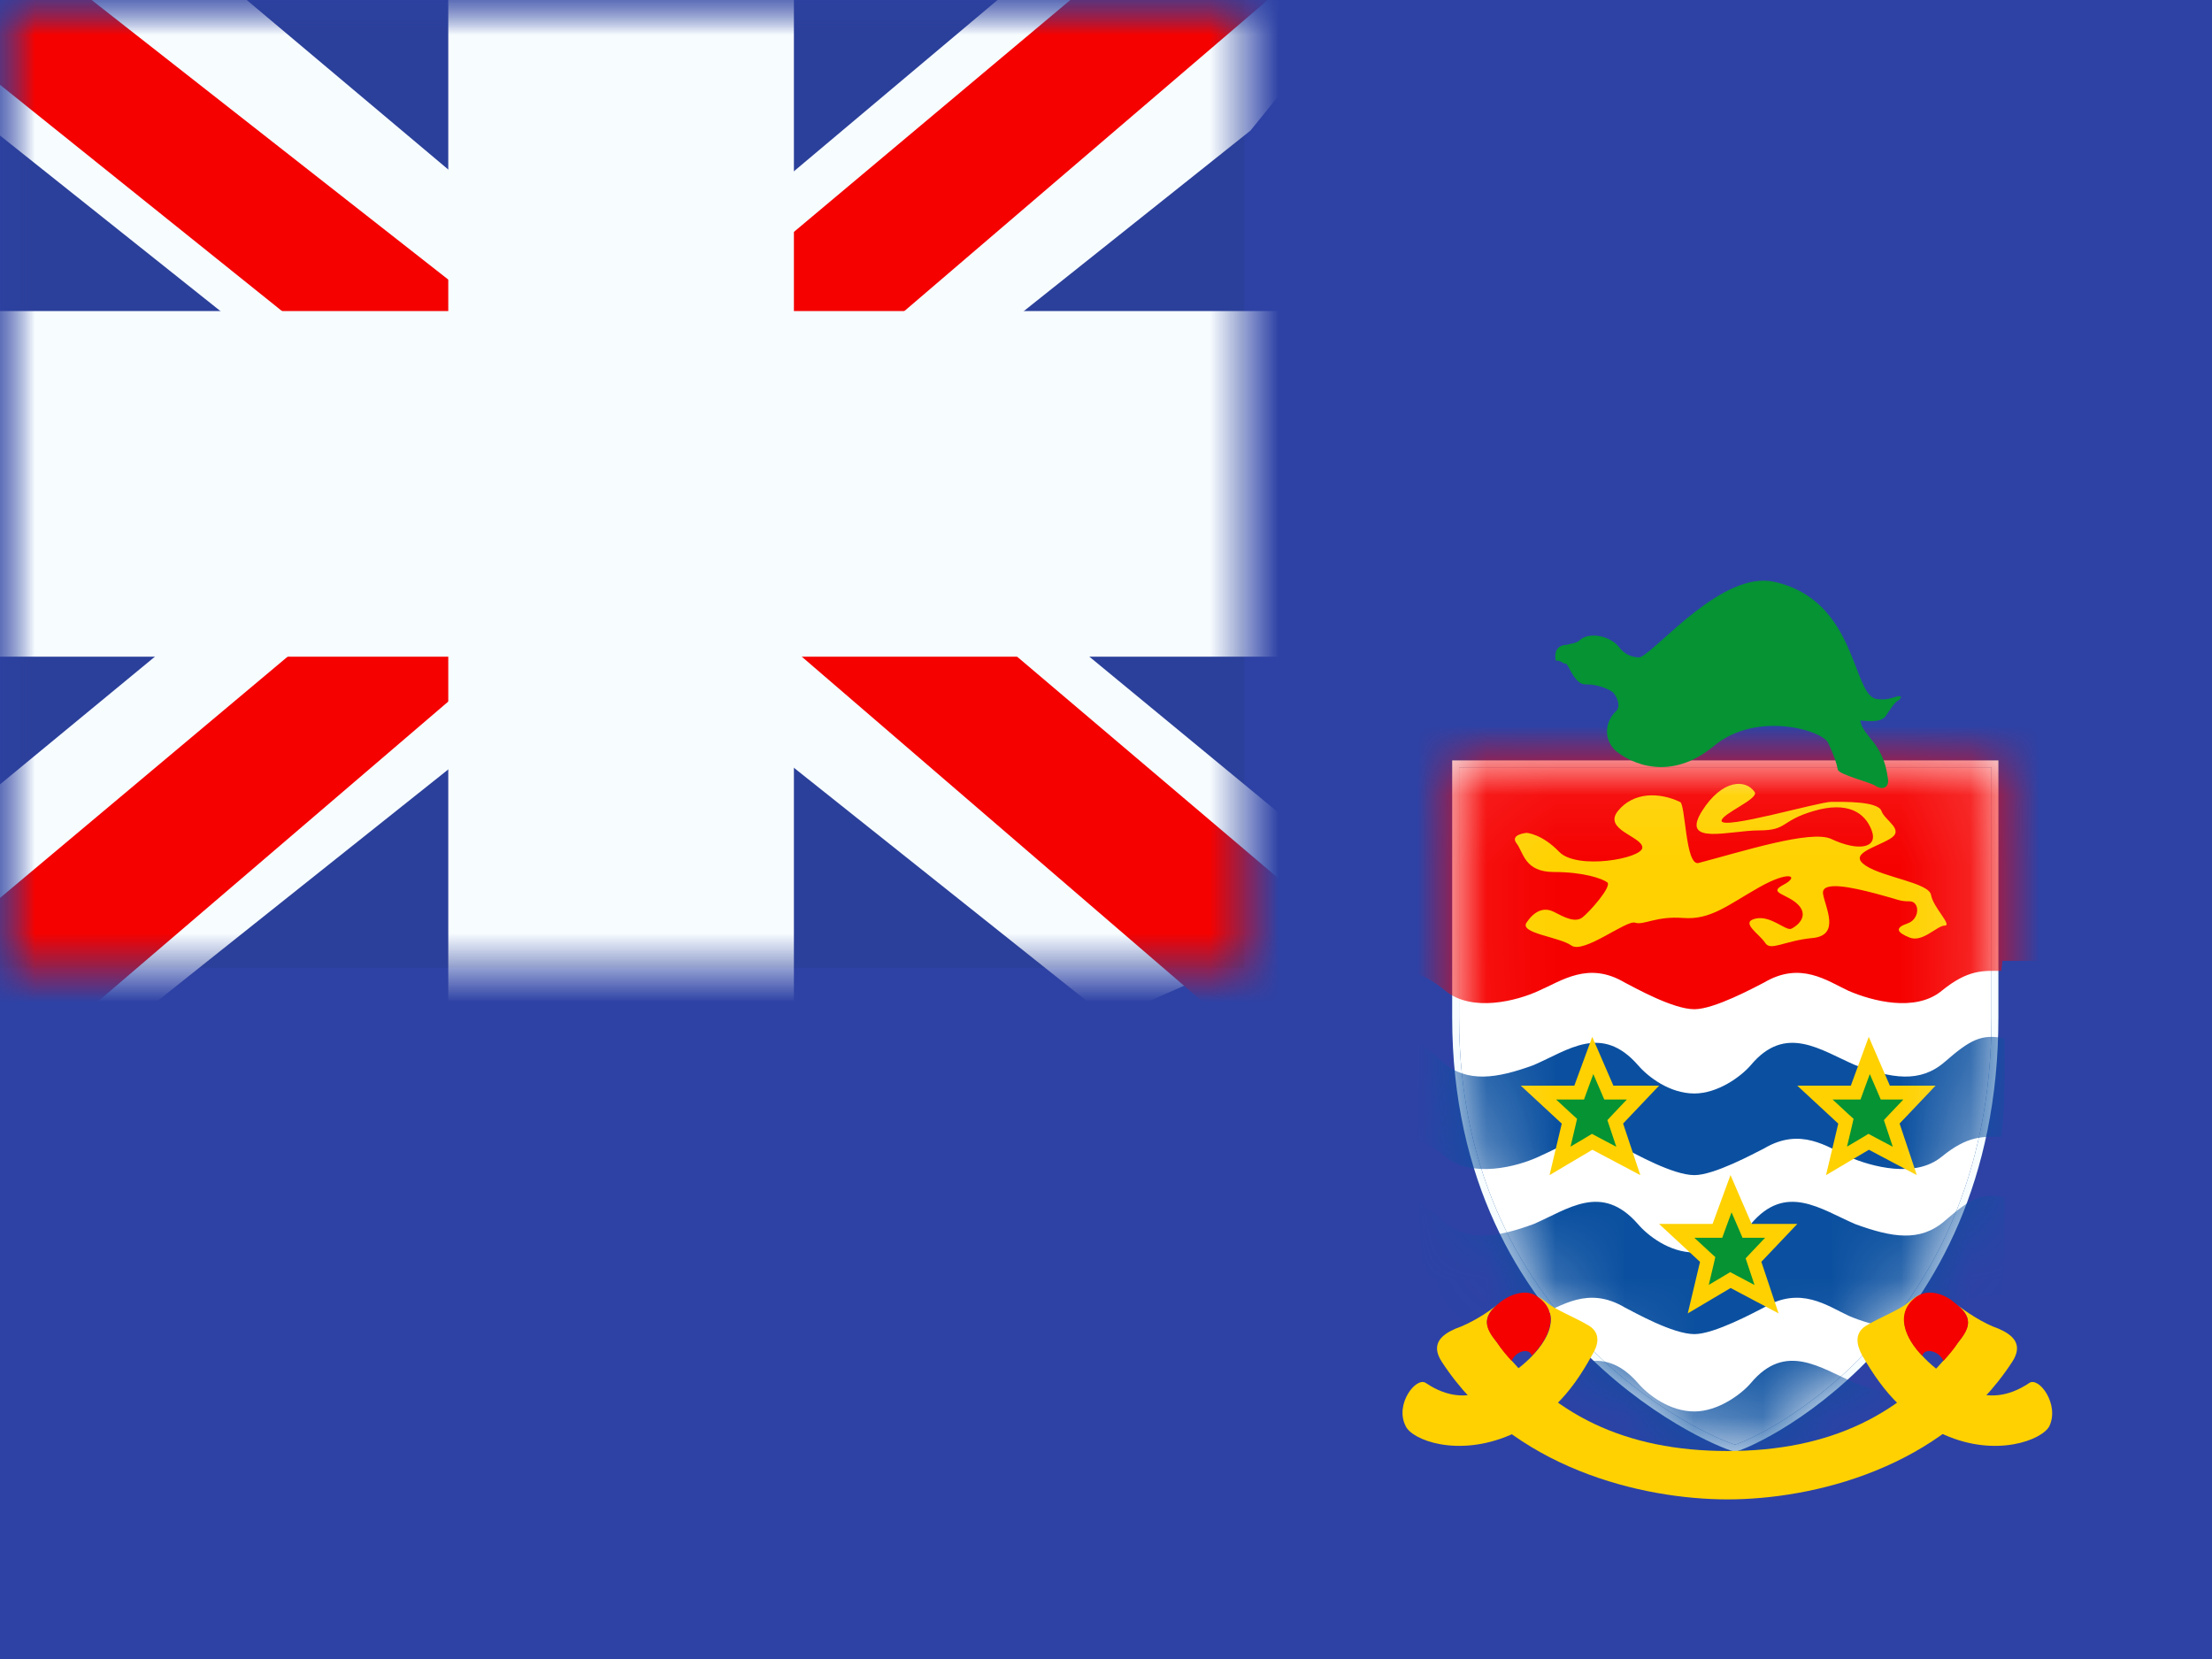<svg width="32" height="24" viewBox="0 0 32 24" fill="none" xmlns="http://www.w3.org/2000/svg">
<mask id="mask0" mask-type="alpha" maskUnits="userSpaceOnUse" x="0" y="0" width="32" height="24">
<rect width="32" height="24" fill="white"/>
</mask>
<g mask="url(#mask0)">
</g>
<path fill-rule="evenodd" clip-rule="evenodd" d="M0 0V24H32V0H0Z" fill="#2E42A5"/>
<mask id="mask1" mask-type="alpha" maskUnits="userSpaceOnUse" x="0" y="0" width="32" height="24">
<path fill-rule="evenodd" clip-rule="evenodd" d="M0 0V24H32V0H0Z" fill="white"/>
</mask>
<g mask="url(#mask1)">
<rect width="18" height="14" fill="#2B409A"/>
<mask id="mask2" mask-type="alpha" maskUnits="userSpaceOnUse" x="0" y="0" width="18" height="14">
<rect width="18" height="14" fill="white"/>
</mask>
<g mask="url(#mask2)">
<path d="M-2.004 13L1.957 14.737L18.09 1.889L20.179 -0.693L15.944 -1.273L9.363 4.263L4.067 7.994L-2.004 13Z" fill="#F7FCFF"/>
<path d="M-1.462 14.217L0.556 15.225L19.429 -0.933H16.596L-1.462 14.217Z" fill="#F50100"/>
<path d="M20.004 13L16.043 14.737L-0.09 1.889L-2.179 -0.693L2.056 -1.273L8.637 4.263L13.933 7.994L20.004 13Z" fill="#F7FCFF"/>
<path d="M19.869 13.873L17.851 14.882L9.815 7.964L7.432 7.191L-2.38 -0.684H0.453L10.26 7.004L12.865 7.931L19.869 13.873Z" fill="#F50100"/>
<mask id="path-12-outside-1" maskUnits="userSpaceOnUse" x="-2" y="-2" width="22" height="18" fill="black">
<rect fill="white" x="-2" y="-2" width="22" height="18"/>
<path fill-rule="evenodd" clip-rule="evenodd" d="M9.985 0H7.985V6H0V8H7.985V14H9.985V8H18V6H9.985V0Z"/>
</mask>
<path fill-rule="evenodd" clip-rule="evenodd" d="M9.985 0H7.985V6H0V8H7.985V14H9.985V8H18V6H9.985V0Z" fill="#F50100"/>
<path d="M7.985 0V-1.5H6.485V0H7.985ZM9.985 0H11.485V-1.5H9.985V0ZM7.985 6V7.5H9.485V6H7.985ZM0 6V4.5H-1.5V6H0ZM0 8H-1.5V9.5H0V8ZM7.985 8H9.485V6.5H7.985V8ZM7.985 14H6.485V15.5H7.985V14ZM9.985 14V15.5H11.485V14H9.985ZM9.985 8V6.5H8.485V8H9.985ZM18 8V9.5H19.5V8H18ZM18 6H19.5V4.5H18V6ZM9.985 6H8.485V7.5H9.985V6ZM7.985 1.5H9.985V-1.5H7.985V1.5ZM9.485 6V0H6.485V6H9.485ZM0 7.5H7.985V4.5H0V7.5ZM1.5 8V6H-1.5V8H1.5ZM7.985 6.5H0V9.5H7.985V6.5ZM9.485 14V8H6.485V14H9.485ZM9.985 12.5H7.985V15.5H9.985V12.5ZM8.485 8V14H11.485V8H8.485ZM18 6.5H9.985V9.5H18V6.5ZM16.5 6V8H19.5V6H16.5ZM9.985 7.5H18V4.5H9.985V7.5ZM8.485 0V6H11.485V0H8.485Z" fill="#F7FCFF" mask="url(#path-12-outside-1)"/>
</g>
<path d="M21.058 14.722V11.05H28.86V11.05V11.057V11.063V11.069V11.076V11.082V11.089V11.095V11.102V11.108V11.115V11.121V11.128V11.134V11.141V11.148V11.154V11.161V11.167V11.174V11.181V11.187V11.194V11.201V11.207V11.214V11.221V11.228V11.234V11.241V11.248V11.255V11.262V11.268V11.275V11.282V11.289V11.296V11.303V11.31V11.317V11.324V11.331V11.338V11.345V11.351V11.359V11.366V11.373V11.38V11.387V11.394V11.401V11.408V11.415V11.422V11.429V11.436V11.444V11.451V11.458V11.465V11.472V11.479V11.487V11.494V11.501V11.508V11.516V11.523V11.53V11.538V11.545V11.552V11.559V11.567V11.574V11.582V11.589V11.596V11.604V11.611V11.618V11.626V11.633V11.641V11.648V11.656V11.663V11.671V11.678V11.686V11.693V11.701V11.708V11.716V11.723V11.731V11.738V11.746V11.754V11.761V11.769V11.776V11.784V11.791V11.799V11.807V11.814V11.822V11.83V11.837V11.845V11.853V11.861V11.868V11.876V11.884V11.891V11.899V11.907V11.915V11.922V11.93V11.938V11.945V11.953V11.961V11.969V11.977V11.985V11.992V12V12.008V12.016V12.024V12.031V12.039V12.047V12.055V12.063V12.071V12.079V12.086V12.094V12.102V12.11V12.118V12.126V12.134V12.142V12.15V12.158V12.166V12.174V12.181V12.189V12.197V12.205V12.213V12.221V12.229V12.237V12.245V12.253V12.261V12.269V12.277V12.285V12.293V12.301V12.309V12.317V12.325V12.333V12.341V12.349V12.357V12.365V12.373V12.381V12.389V12.397V12.405V12.414V12.421V12.43V12.438V12.446V12.454V12.462V12.47V12.478V12.486V12.494V12.502V12.51V12.518V12.526V12.534V12.543V12.551V12.559V12.567V12.575V12.583V12.591V12.599V12.607V12.615V12.623V12.631V12.639V12.648V12.656V12.664V12.672V12.68V12.688V12.696V12.704V12.712V12.72V12.729V12.737V12.745V12.753V12.761V12.769V12.777V12.785V12.793V12.801V12.809V12.817V12.825V12.834V12.842V12.85V12.858V12.866V12.874V12.882V12.89V12.898V12.906V12.914V12.922V12.93V12.938V12.947V12.955V12.963V12.971V12.979V12.987V12.995V13.003V13.011V13.019V13.027V13.035V13.043V13.051V13.059V13.067V13.075V13.083V13.091V13.099V13.107V13.115V13.123V13.131V13.139V13.147V13.155V13.163V13.171V13.179V13.187V13.195V13.203V13.211V13.219V13.227V13.235V13.242V13.25V13.258V13.266V13.274V13.282V13.29V13.298V13.306V13.313V13.321V13.329V13.337V13.345V13.353V13.361V13.368V13.376V13.384V13.392V13.4V13.408V13.415V13.423V13.431V13.439V13.447V13.454V13.462V13.47V13.477V13.485V13.493V13.501V13.508V13.516V13.524V13.531V13.539V13.547V13.555V13.562V13.57V13.578V13.585V13.593V13.6V13.608V13.616V13.623V13.631V13.638V13.646V13.653V13.661V13.669V13.676V13.684V13.691V13.699V13.706V13.714V13.721V13.729V13.736V13.744V13.751V13.758V13.766V13.773V13.781V13.788V13.796V13.803V13.81V13.818V13.825V13.832V13.84V13.847V13.854V13.861V13.869V13.876V13.883V13.89V13.898V13.905V13.912V13.919V13.927V13.934V13.941V13.948V13.955V13.962V13.97V13.977V13.984V13.991V13.998V14.005V14.012V14.019V14.026V14.033V14.04V14.047V14.054V14.061V14.068V14.075V14.082V14.089V14.095V14.102V14.109V14.116V14.123V14.13V14.137V14.143V14.15V14.157V14.164V14.171V14.177V14.184V14.191V14.197V14.204V14.211V14.217V14.224V14.231V14.237V14.244V14.25V14.257V14.263V14.27V14.277V14.283V14.29V14.296V14.302V14.309V14.315V14.322V14.328V14.334V14.341V14.347V14.353V14.36V14.366V14.372V14.379V14.385V14.391V14.397V14.403V14.41V14.416V14.422V14.428V14.434V14.44V14.446V14.453V14.459V14.464V14.47V14.476V14.482V14.489V14.494V14.5V14.506V14.512V14.518V14.524V14.53V14.536V14.541V14.547V14.553V14.559V14.564V14.57V14.576V14.581V14.587V14.593V14.598V14.604V14.609V14.615V14.62V14.626V14.632V14.637V14.643V14.648V14.653V14.659V14.664V14.669V14.675V14.68V14.685V14.691V14.696V14.701V14.706V14.712V14.717V14.722C28.86 17.074 27.951 18.631 27.025 19.601C26.561 20.086 26.094 20.425 25.733 20.642C25.552 20.75 25.399 20.828 25.286 20.879C25.23 20.904 25.184 20.922 25.151 20.934C25.134 20.94 25.121 20.945 25.111 20.947C25.105 20.949 25.102 20.95 25.1 20.95C25.099 20.95 25.095 20.949 25.089 20.947C25.078 20.944 25.064 20.94 25.047 20.934C25.012 20.922 24.963 20.904 24.903 20.878C24.783 20.828 24.619 20.75 24.425 20.641C24.038 20.424 23.535 20.085 23.036 19.6C22.038 18.63 21.058 17.073 21.058 14.722Z" fill="white"/>
<path d="M21.058 14.722V11.05H28.86V11.05V11.057V11.063V11.069V11.076V11.082V11.089V11.095V11.102V11.108V11.115V11.121V11.128V11.134V11.141V11.148V11.154V11.161V11.167V11.174V11.181V11.187V11.194V11.201V11.207V11.214V11.221V11.228V11.234V11.241V11.248V11.255V11.262V11.268V11.275V11.282V11.289V11.296V11.303V11.31V11.317V11.324V11.331V11.338V11.345V11.351V11.359V11.366V11.373V11.38V11.387V11.394V11.401V11.408V11.415V11.422V11.429V11.436V11.444V11.451V11.458V11.465V11.472V11.479V11.487V11.494V11.501V11.508V11.516V11.523V11.53V11.538V11.545V11.552V11.559V11.567V11.574V11.582V11.589V11.596V11.604V11.611V11.618V11.626V11.633V11.641V11.648V11.656V11.663V11.671V11.678V11.686V11.693V11.701V11.708V11.716V11.723V11.731V11.738V11.746V11.754V11.761V11.769V11.776V11.784V11.791V11.799V11.807V11.814V11.822V11.83V11.837V11.845V11.853V11.861V11.868V11.876V11.884V11.891V11.899V11.907V11.915V11.922V11.93V11.938V11.945V11.953V11.961V11.969V11.977V11.985V11.992V12V12.008V12.016V12.024V12.031V12.039V12.047V12.055V12.063V12.071V12.079V12.086V12.094V12.102V12.11V12.118V12.126V12.134V12.142V12.15V12.158V12.166V12.174V12.181V12.189V12.197V12.205V12.213V12.221V12.229V12.237V12.245V12.253V12.261V12.269V12.277V12.285V12.293V12.301V12.309V12.317V12.325V12.333V12.341V12.349V12.357V12.365V12.373V12.381V12.389V12.397V12.405V12.414V12.421V12.43V12.438V12.446V12.454V12.462V12.47V12.478V12.486V12.494V12.502V12.51V12.518V12.526V12.534V12.543V12.551V12.559V12.567V12.575V12.583V12.591V12.599V12.607V12.615V12.623V12.631V12.639V12.648V12.656V12.664V12.672V12.68V12.688V12.696V12.704V12.712V12.72V12.729V12.737V12.745V12.753V12.761V12.769V12.777V12.785V12.793V12.801V12.809V12.817V12.825V12.834V12.842V12.85V12.858V12.866V12.874V12.882V12.89V12.898V12.906V12.914V12.922V12.93V12.938V12.947V12.955V12.963V12.971V12.979V12.987V12.995V13.003V13.011V13.019V13.027V13.035V13.043V13.051V13.059V13.067V13.075V13.083V13.091V13.099V13.107V13.115V13.123V13.131V13.139V13.147V13.155V13.163V13.171V13.179V13.187V13.195V13.203V13.211V13.219V13.227V13.235V13.242V13.25V13.258V13.266V13.274V13.282V13.29V13.298V13.306V13.313V13.321V13.329V13.337V13.345V13.353V13.361V13.368V13.376V13.384V13.392V13.4V13.408V13.415V13.423V13.431V13.439V13.447V13.454V13.462V13.47V13.477V13.485V13.493V13.501V13.508V13.516V13.524V13.531V13.539V13.547V13.555V13.562V13.57V13.578V13.585V13.593V13.6V13.608V13.616V13.623V13.631V13.638V13.646V13.653V13.661V13.669V13.676V13.684V13.691V13.699V13.706V13.714V13.721V13.729V13.736V13.744V13.751V13.758V13.766V13.773V13.781V13.788V13.796V13.803V13.81V13.818V13.825V13.832V13.84V13.847V13.854V13.861V13.869V13.876V13.883V13.89V13.898V13.905V13.912V13.919V13.927V13.934V13.941V13.948V13.955V13.962V13.97V13.977V13.984V13.991V13.998V14.005V14.012V14.019V14.026V14.033V14.04V14.047V14.054V14.061V14.068V14.075V14.082V14.089V14.095V14.102V14.109V14.116V14.123V14.13V14.137V14.143V14.15V14.157V14.164V14.171V14.177V14.184V14.191V14.197V14.204V14.211V14.217V14.224V14.231V14.237V14.244V14.25V14.257V14.263V14.27V14.277V14.283V14.29V14.296V14.302V14.309V14.315V14.322V14.328V14.334V14.341V14.347V14.353V14.36V14.366V14.372V14.379V14.385V14.391V14.397V14.403V14.41V14.416V14.422V14.428V14.434V14.44V14.446V14.453V14.459V14.464V14.47V14.476V14.482V14.489V14.494V14.5V14.506V14.512V14.518V14.524V14.53V14.536V14.541V14.547V14.553V14.559V14.564V14.57V14.576V14.581V14.587V14.593V14.598V14.604V14.609V14.615V14.62V14.626V14.632V14.637V14.643V14.648V14.653V14.659V14.664V14.669V14.675V14.68V14.685V14.691V14.696V14.701V14.706V14.712V14.717V14.722C28.86 17.074 27.951 18.631 27.025 19.601C26.561 20.086 26.094 20.425 25.733 20.642C25.552 20.75 25.399 20.828 25.286 20.879C25.23 20.904 25.184 20.922 25.151 20.934C25.134 20.94 25.121 20.945 25.111 20.947C25.105 20.949 25.102 20.95 25.1 20.95C25.099 20.95 25.095 20.949 25.089 20.947C25.078 20.944 25.064 20.94 25.047 20.934C25.012 20.922 24.963 20.904 24.903 20.878C24.783 20.828 24.619 20.75 24.425 20.641C24.038 20.424 23.535 20.085 23.036 19.6C22.038 18.63 21.058 17.073 21.058 14.722Z" stroke="#0B50A0" stroke-width="0.1"/>
<path d="M21.058 14.722V11.05H28.86V11.05V11.057V11.063V11.069V11.076V11.082V11.089V11.095V11.102V11.108V11.115V11.121V11.128V11.134V11.141V11.148V11.154V11.161V11.167V11.174V11.181V11.187V11.194V11.201V11.207V11.214V11.221V11.228V11.234V11.241V11.248V11.255V11.262V11.268V11.275V11.282V11.289V11.296V11.303V11.31V11.317V11.324V11.331V11.338V11.345V11.351V11.359V11.366V11.373V11.38V11.387V11.394V11.401V11.408V11.415V11.422V11.429V11.436V11.444V11.451V11.458V11.465V11.472V11.479V11.487V11.494V11.501V11.508V11.516V11.523V11.53V11.538V11.545V11.552V11.559V11.567V11.574V11.582V11.589V11.596V11.604V11.611V11.618V11.626V11.633V11.641V11.648V11.656V11.663V11.671V11.678V11.686V11.693V11.701V11.708V11.716V11.723V11.731V11.738V11.746V11.754V11.761V11.769V11.776V11.784V11.791V11.799V11.807V11.814V11.822V11.83V11.837V11.845V11.853V11.861V11.868V11.876V11.884V11.891V11.899V11.907V11.915V11.922V11.93V11.938V11.945V11.953V11.961V11.969V11.977V11.985V11.992V12V12.008V12.016V12.024V12.031V12.039V12.047V12.055V12.063V12.071V12.079V12.086V12.094V12.102V12.11V12.118V12.126V12.134V12.142V12.15V12.158V12.166V12.174V12.181V12.189V12.197V12.205V12.213V12.221V12.229V12.237V12.245V12.253V12.261V12.269V12.277V12.285V12.293V12.301V12.309V12.317V12.325V12.333V12.341V12.349V12.357V12.365V12.373V12.381V12.389V12.397V12.405V12.414V12.421V12.43V12.438V12.446V12.454V12.462V12.47V12.478V12.486V12.494V12.502V12.51V12.518V12.526V12.534V12.543V12.551V12.559V12.567V12.575V12.583V12.591V12.599V12.607V12.615V12.623V12.631V12.639V12.648V12.656V12.664V12.672V12.68V12.688V12.696V12.704V12.712V12.72V12.729V12.737V12.745V12.753V12.761V12.769V12.777V12.785V12.793V12.801V12.809V12.817V12.825V12.834V12.842V12.85V12.858V12.866V12.874V12.882V12.89V12.898V12.906V12.914V12.922V12.93V12.938V12.947V12.955V12.963V12.971V12.979V12.987V12.995V13.003V13.011V13.019V13.027V13.035V13.043V13.051V13.059V13.067V13.075V13.083V13.091V13.099V13.107V13.115V13.123V13.131V13.139V13.147V13.155V13.163V13.171V13.179V13.187V13.195V13.203V13.211V13.219V13.227V13.235V13.242V13.25V13.258V13.266V13.274V13.282V13.29V13.298V13.306V13.313V13.321V13.329V13.337V13.345V13.353V13.361V13.368V13.376V13.384V13.392V13.4V13.408V13.415V13.423V13.431V13.439V13.447V13.454V13.462V13.47V13.477V13.485V13.493V13.501V13.508V13.516V13.524V13.531V13.539V13.547V13.555V13.562V13.57V13.578V13.585V13.593V13.6V13.608V13.616V13.623V13.631V13.638V13.646V13.653V13.661V13.669V13.676V13.684V13.691V13.699V13.706V13.714V13.721V13.729V13.736V13.744V13.751V13.758V13.766V13.773V13.781V13.788V13.796V13.803V13.81V13.818V13.825V13.832V13.84V13.847V13.854V13.861V13.869V13.876V13.883V13.89V13.898V13.905V13.912V13.919V13.927V13.934V13.941V13.948V13.955V13.962V13.97V13.977V13.984V13.991V13.998V14.005V14.012V14.019V14.026V14.033V14.04V14.047V14.054V14.061V14.068V14.075V14.082V14.089V14.095V14.102V14.109V14.116V14.123V14.13V14.137V14.143V14.15V14.157V14.164V14.171V14.177V14.184V14.191V14.197V14.204V14.211V14.217V14.224V14.231V14.237V14.244V14.25V14.257V14.263V14.27V14.277V14.283V14.29V14.296V14.302V14.309V14.315V14.322V14.328V14.334V14.341V14.347V14.353V14.36V14.366V14.372V14.379V14.385V14.391V14.397V14.403V14.41V14.416V14.422V14.428V14.434V14.44V14.446V14.453V14.459V14.464V14.47V14.476V14.482V14.489V14.494V14.5V14.506V14.512V14.518V14.524V14.53V14.536V14.541V14.547V14.553V14.559V14.564V14.57V14.576V14.581V14.587V14.593V14.598V14.604V14.609V14.615V14.62V14.626V14.632V14.637V14.643V14.648V14.653V14.659V14.664V14.669V14.675V14.68V14.685V14.691V14.696V14.701V14.706V14.712V14.717V14.722C28.86 17.074 27.951 18.631 27.025 19.601C26.561 20.086 26.094 20.425 25.733 20.642C25.552 20.75 25.399 20.828 25.286 20.879C25.23 20.904 25.184 20.922 25.151 20.934C25.134 20.94 25.121 20.945 25.111 20.947C25.105 20.949 25.102 20.95 25.1 20.95C25.099 20.95 25.095 20.949 25.089 20.947C25.078 20.944 25.064 20.94 25.047 20.934C25.012 20.922 24.963 20.904 24.903 20.878C24.783 20.828 24.619 20.75 24.425 20.641C24.038 20.424 23.535 20.085 23.036 19.6C22.038 18.63 21.058 17.073 21.058 14.722Z" stroke="#F7FCFF" stroke-width="0.1"/>
<mask id="mask3" mask-type="alpha" maskUnits="userSpaceOnUse" x="21" y="11" width="8" height="10">
<path d="M21.058 14.722V11.05H28.86V11.05V11.057V11.063V11.069V11.076V11.082V11.089V11.095V11.102V11.108V11.115V11.121V11.128V11.134V11.141V11.148V11.154V11.161V11.167V11.174V11.181V11.187V11.194V11.201V11.207V11.214V11.221V11.228V11.234V11.241V11.248V11.255V11.262V11.268V11.275V11.282V11.289V11.296V11.303V11.31V11.317V11.324V11.331V11.338V11.345V11.351V11.359V11.366V11.373V11.38V11.387V11.394V11.401V11.408V11.415V11.422V11.429V11.436V11.444V11.451V11.458V11.465V11.472V11.479V11.487V11.494V11.501V11.508V11.516V11.523V11.53V11.538V11.545V11.552V11.559V11.567V11.574V11.582V11.589V11.596V11.604V11.611V11.618V11.626V11.633V11.641V11.648V11.656V11.663V11.671V11.678V11.686V11.693V11.701V11.708V11.716V11.723V11.731V11.738V11.746V11.754V11.761V11.769V11.776V11.784V11.791V11.799V11.807V11.814V11.822V11.83V11.837V11.845V11.853V11.861V11.868V11.876V11.884V11.891V11.899V11.907V11.915V11.922V11.93V11.938V11.945V11.953V11.961V11.969V11.977V11.985V11.992V12V12.008V12.016V12.024V12.031V12.039V12.047V12.055V12.063V12.071V12.079V12.086V12.094V12.102V12.11V12.118V12.126V12.134V12.142V12.15V12.158V12.166V12.174V12.181V12.189V12.197V12.205V12.213V12.221V12.229V12.237V12.245V12.253V12.261V12.269V12.277V12.285V12.293V12.301V12.309V12.317V12.325V12.333V12.341V12.349V12.357V12.365V12.373V12.381V12.389V12.397V12.405V12.414V12.421V12.43V12.438V12.446V12.454V12.462V12.47V12.478V12.486V12.494V12.502V12.51V12.518V12.526V12.534V12.543V12.551V12.559V12.567V12.575V12.583V12.591V12.599V12.607V12.615V12.623V12.631V12.639V12.648V12.656V12.664V12.672V12.68V12.688V12.696V12.704V12.712V12.72V12.729V12.737V12.745V12.753V12.761V12.769V12.777V12.785V12.793V12.801V12.809V12.817V12.825V12.834V12.842V12.85V12.858V12.866V12.874V12.882V12.89V12.898V12.906V12.914V12.922V12.93V12.938V12.947V12.955V12.963V12.971V12.979V12.987V12.995V13.003V13.011V13.019V13.027V13.035V13.043V13.051V13.059V13.067V13.075V13.083V13.091V13.099V13.107V13.115V13.123V13.131V13.139V13.147V13.155V13.163V13.171V13.179V13.187V13.195V13.203V13.211V13.219V13.227V13.235V13.242V13.25V13.258V13.266V13.274V13.282V13.29V13.298V13.306V13.313V13.321V13.329V13.337V13.345V13.353V13.361V13.368V13.376V13.384V13.392V13.4V13.408V13.415V13.423V13.431V13.439V13.447V13.454V13.462V13.47V13.477V13.485V13.493V13.501V13.508V13.516V13.524V13.531V13.539V13.547V13.555V13.562V13.57V13.578V13.585V13.593V13.6V13.608V13.616V13.623V13.631V13.638V13.646V13.653V13.661V13.669V13.676V13.684V13.691V13.699V13.706V13.714V13.721V13.729V13.736V13.744V13.751V13.758V13.766V13.773V13.781V13.788V13.796V13.803V13.81V13.818V13.825V13.832V13.84V13.847V13.854V13.861V13.869V13.876V13.883V13.89V13.898V13.905V13.912V13.919V13.927V13.934V13.941V13.948V13.955V13.962V13.97V13.977V13.984V13.991V13.998V14.005V14.012V14.019V14.026V14.033V14.04V14.047V14.054V14.061V14.068V14.075V14.082V14.089V14.095V14.102V14.109V14.116V14.123V14.13V14.137V14.143V14.15V14.157V14.164V14.171V14.177V14.184V14.191V14.197V14.204V14.211V14.217V14.224V14.231V14.237V14.244V14.25V14.257V14.263V14.27V14.277V14.283V14.29V14.296V14.302V14.309V14.315V14.322V14.328V14.334V14.341V14.347V14.353V14.36V14.366V14.372V14.379V14.385V14.391V14.397V14.403V14.41V14.416V14.422V14.428V14.434V14.44V14.446V14.453V14.459V14.464V14.47V14.476V14.482V14.489V14.494V14.5V14.506V14.512V14.518V14.524V14.53V14.536V14.541V14.547V14.553V14.559V14.564V14.57V14.576V14.581V14.587V14.593V14.598V14.604V14.609V14.615V14.62V14.626V14.632V14.637V14.643V14.648V14.653V14.659V14.664V14.669V14.675V14.68V14.685V14.691V14.696V14.701V14.706V14.712V14.717V14.722C28.86 17.074 27.951 18.631 27.025 19.601C26.561 20.086 26.094 20.425 25.733 20.642C25.552 20.75 25.399 20.828 25.286 20.879C25.23 20.904 25.184 20.922 25.151 20.934C25.134 20.94 25.121 20.945 25.111 20.947C25.105 20.949 25.102 20.95 25.1 20.95C25.099 20.95 25.095 20.949 25.089 20.947C25.078 20.944 25.064 20.94 25.047 20.934C25.012 20.922 24.963 20.904 24.903 20.878C24.783 20.828 24.619 20.75 24.425 20.641C24.038 20.424 23.535 20.085 23.036 19.6C22.038 18.63 21.058 17.073 21.058 14.722Z" fill="white"/>
<path d="M21.058 14.722V11.05H28.86V11.05V11.057V11.063V11.069V11.076V11.082V11.089V11.095V11.102V11.108V11.115V11.121V11.128V11.134V11.141V11.148V11.154V11.161V11.167V11.174V11.181V11.187V11.194V11.201V11.207V11.214V11.221V11.228V11.234V11.241V11.248V11.255V11.262V11.268V11.275V11.282V11.289V11.296V11.303V11.31V11.317V11.324V11.331V11.338V11.345V11.351V11.359V11.366V11.373V11.38V11.387V11.394V11.401V11.408V11.415V11.422V11.429V11.436V11.444V11.451V11.458V11.465V11.472V11.479V11.487V11.494V11.501V11.508V11.516V11.523V11.53V11.538V11.545V11.552V11.559V11.567V11.574V11.582V11.589V11.596V11.604V11.611V11.618V11.626V11.633V11.641V11.648V11.656V11.663V11.671V11.678V11.686V11.693V11.701V11.708V11.716V11.723V11.731V11.738V11.746V11.754V11.761V11.769V11.776V11.784V11.791V11.799V11.807V11.814V11.822V11.83V11.837V11.845V11.853V11.861V11.868V11.876V11.884V11.891V11.899V11.907V11.915V11.922V11.93V11.938V11.945V11.953V11.961V11.969V11.977V11.985V11.992V12V12.008V12.016V12.024V12.031V12.039V12.047V12.055V12.063V12.071V12.079V12.086V12.094V12.102V12.11V12.118V12.126V12.134V12.142V12.15V12.158V12.166V12.174V12.181V12.189V12.197V12.205V12.213V12.221V12.229V12.237V12.245V12.253V12.261V12.269V12.277V12.285V12.293V12.301V12.309V12.317V12.325V12.333V12.341V12.349V12.357V12.365V12.373V12.381V12.389V12.397V12.405V12.414V12.421V12.43V12.438V12.446V12.454V12.462V12.47V12.478V12.486V12.494V12.502V12.51V12.518V12.526V12.534V12.543V12.551V12.559V12.567V12.575V12.583V12.591V12.599V12.607V12.615V12.623V12.631V12.639V12.648V12.656V12.664V12.672V12.68V12.688V12.696V12.704V12.712V12.72V12.729V12.737V12.745V12.753V12.761V12.769V12.777V12.785V12.793V12.801V12.809V12.817V12.825V12.834V12.842V12.85V12.858V12.866V12.874V12.882V12.89V12.898V12.906V12.914V12.922V12.93V12.938V12.947V12.955V12.963V12.971V12.979V12.987V12.995V13.003V13.011V13.019V13.027V13.035V13.043V13.051V13.059V13.067V13.075V13.083V13.091V13.099V13.107V13.115V13.123V13.131V13.139V13.147V13.155V13.163V13.171V13.179V13.187V13.195V13.203V13.211V13.219V13.227V13.235V13.242V13.25V13.258V13.266V13.274V13.282V13.29V13.298V13.306V13.313V13.321V13.329V13.337V13.345V13.353V13.361V13.368V13.376V13.384V13.392V13.4V13.408V13.415V13.423V13.431V13.439V13.447V13.454V13.462V13.47V13.477V13.485V13.493V13.501V13.508V13.516V13.524V13.531V13.539V13.547V13.555V13.562V13.57V13.578V13.585V13.593V13.6V13.608V13.616V13.623V13.631V13.638V13.646V13.653V13.661V13.669V13.676V13.684V13.691V13.699V13.706V13.714V13.721V13.729V13.736V13.744V13.751V13.758V13.766V13.773V13.781V13.788V13.796V13.803V13.81V13.818V13.825V13.832V13.84V13.847V13.854V13.861V13.869V13.876V13.883V13.89V13.898V13.905V13.912V13.919V13.927V13.934V13.941V13.948V13.955V13.962V13.97V13.977V13.984V13.991V13.998V14.005V14.012V14.019V14.026V14.033V14.04V14.047V14.054V14.061V14.068V14.075V14.082V14.089V14.095V14.102V14.109V14.116V14.123V14.13V14.137V14.143V14.15V14.157V14.164V14.171V14.177V14.184V14.191V14.197V14.204V14.211V14.217V14.224V14.231V14.237V14.244V14.25V14.257V14.263V14.27V14.277V14.283V14.29V14.296V14.302V14.309V14.315V14.322V14.328V14.334V14.341V14.347V14.353V14.36V14.366V14.372V14.379V14.385V14.391V14.397V14.403V14.41V14.416V14.422V14.428V14.434V14.44V14.446V14.453V14.459V14.464V14.47V14.476V14.482V14.489V14.494V14.5V14.506V14.512V14.518V14.524V14.53V14.536V14.541V14.547V14.553V14.559V14.564V14.57V14.576V14.581V14.587V14.593V14.598V14.604V14.609V14.615V14.62V14.626V14.632V14.637V14.643V14.648V14.653V14.659V14.664V14.669V14.675V14.68V14.685V14.691V14.696V14.701V14.706V14.712V14.717V14.722C28.86 17.074 27.951 18.631 27.025 19.601C26.561 20.086 26.094 20.425 25.733 20.642C25.552 20.75 25.399 20.828 25.286 20.879C25.23 20.904 25.184 20.922 25.151 20.934C25.134 20.94 25.121 20.945 25.111 20.947C25.105 20.949 25.102 20.95 25.1 20.95C25.099 20.95 25.095 20.949 25.089 20.947C25.078 20.944 25.064 20.94 25.047 20.934C25.012 20.922 24.963 20.904 24.903 20.878C24.783 20.828 24.619 20.75 24.425 20.641C24.038 20.424 23.535 20.085 23.036 19.6C22.038 18.63 21.058 17.073 21.058 14.722Z" stroke="white" stroke-width="0.1"/>
</mask>
<g mask="url(#mask3)">
<rect x="20.5" y="10.5" width="9" height="3.4" fill="#F50100"/>
<path d="M24.512 14.6C24.8 14.6 25.376 14.287 25.52 14.214C26.048 13.901 26.432 14.19 26.744 14.335C27.08 14.479 27.704 14.648 28.088 14.335C28.472 14.021 28.688 14.045 28.952 14.045C29 13.684 29 13.322 29 12.912V12.623C28.664 12.55 28.496 12.647 28.136 12.96C27.776 13.274 27.368 13.201 26.84 13.009C26.336 12.792 25.832 12.406 25.328 13.009C25.184 13.177 24.848 13.418 24.512 13.418C24.152 13.418 23.84 13.177 23.696 13.009C23.168 12.406 22.688 12.792 22.184 13.009C21.656 13.201 21.224 13.274 20.864 12.96C20.528 12.647 20.36 12.55 20 12.623V12.912C20 13.322 20.024 13.684 20.072 14.045C20.336 14.045 20.528 14.021 20.912 14.335C21.296 14.648 21.944 14.479 22.256 14.335C22.592 14.19 22.976 13.901 23.504 14.214C23.648 14.287 24.2 14.6 24.512 14.6H24.512Z" fill="#F50100"/>
<path fill-rule="evenodd" clip-rule="evenodd" d="M22.084 12.049C22.084 12.049 22.301 12.059 22.557 12.324C22.814 12.589 23.759 12.42 23.759 12.261C23.759 12.101 23.186 12.005 23.406 11.732C23.627 11.458 24 11.457 24.3 11.6C24.386 11.6 24.377 12.536 24.573 12.484C25.195 12.322 26.198 11.999 26.492 12.137C26.879 12.319 27.175 12.274 27.077 12.013C26.979 11.752 26.726 11.589 26.239 11.732C25.752 11.874 25.866 12.013 25.446 12.013C25.025 12.013 24.303 12.241 24.623 11.732C24.911 11.275 25.253 11.266 25.384 11.458C25.451 11.556 24.905 11.773 24.905 11.874C24.905 12.013 26.312 11.6 26.492 11.6C26.672 11.6 27.168 11.589 27.218 11.732C27.267 11.874 27.566 12.005 27.338 12.137C27.11 12.27 26.733 12.354 26.992 12.524C27.251 12.694 27.908 12.771 27.936 12.948C27.965 13.125 28.247 13.39 28.134 13.39C28.021 13.39 27.816 13.639 27.625 13.563C27.434 13.487 27.412 13.421 27.595 13.359C27.778 13.297 27.776 13.039 27.625 13.039C27.474 13.039 27.487 13.019 27.144 12.929C26.8 12.838 26.346 12.737 26.373 12.929C26.401 13.12 26.633 13.531 26.221 13.57C25.808 13.609 25.615 13.766 25.535 13.639C25.455 13.513 25.168 13.344 25.393 13.29C25.619 13.236 25.835 13.474 25.916 13.435C25.997 13.396 26.172 13.258 26.018 13.093C25.864 12.929 25.564 12.923 25.8 12.8C26.036 12.677 25.895 12.583 25.446 12.838C24.996 13.093 24.746 13.31 24.352 13.28C23.957 13.249 23.78 13.389 23.654 13.348C23.527 13.306 22.909 13.805 22.732 13.678C22.554 13.552 21.98 13.503 22.083 13.348C22.186 13.192 22.325 13.112 22.48 13.192C22.634 13.272 22.788 13.352 22.892 13.272C22.996 13.192 23.326 12.819 23.251 12.764C23.175 12.709 22.908 12.615 22.48 12.615C22.051 12.615 22.041 12.33 21.939 12.2C21.838 12.07 22.084 12.049 22.084 12.049Z" fill="#FFD100"/>
<path d="M24.512 17C24.8 17 25.376 16.686 25.52 16.614C26.048 16.301 26.432 16.59 26.744 16.735C27.08 16.879 27.704 17.048 28.088 16.735C28.472 16.421 28.688 16.445 28.952 16.445C29 16.084 29 15.722 29 15.312V15.023C28.664 14.95 28.496 15.047 28.136 15.36C27.776 15.674 27.368 15.601 26.84 15.409C26.336 15.192 25.832 14.806 25.328 15.409C25.184 15.577 24.848 15.819 24.512 15.819C24.152 15.819 23.84 15.577 23.696 15.409C23.168 14.806 22.688 15.192 22.184 15.409C21.656 15.601 21.224 15.674 20.864 15.36C20.528 15.047 20.36 14.95 20 15.023V15.312C20 15.722 20.024 16.084 20.072 16.445C20.336 16.445 20.528 16.421 20.912 16.735C21.296 17.048 21.944 16.879 22.256 16.735C22.592 16.59 22.976 16.301 23.504 16.614C23.648 16.686 24.2 17 24.512 17H24.512Z" fill="#0B50A0"/>
<path d="M24.512 19.3C24.8 19.3 25.376 18.987 25.52 18.914C26.048 18.601 26.432 18.89 26.744 19.035C27.08 19.18 27.704 19.348 28.088 19.035C28.472 18.721 28.688 18.745 28.952 18.745C29 18.384 29 18.022 29 17.612V17.323C28.664 17.25 28.496 17.347 28.136 17.66C27.776 17.974 27.368 17.901 26.84 17.709C26.336 17.492 25.832 17.106 25.328 17.709C25.184 17.877 24.848 18.119 24.512 18.119C24.152 18.119 23.84 17.877 23.696 17.709C23.168 17.106 22.688 17.492 22.184 17.709C21.656 17.901 21.224 17.974 20.864 17.66C20.528 17.347 20.36 17.25 20 17.323V17.612C20 18.022 20.024 18.384 20.072 18.745C20.336 18.745 20.528 18.721 20.912 19.035C21.296 19.348 21.944 19.18 22.256 19.035C22.592 18.89 22.976 18.601 23.504 18.914C23.648 18.987 24.2 19.3 24.512 19.3H24.512Z" fill="#0B50A0"/>
<path d="M24.512 21.6C24.8 21.6 25.376 21.287 25.52 21.214C26.048 20.901 26.432 21.19 26.744 21.335C27.08 21.479 27.704 21.648 28.088 21.335C28.472 21.021 28.688 21.045 28.952 21.045C29 20.684 29 20.322 29 19.912V19.623C28.664 19.55 28.496 19.647 28.136 19.96C27.776 20.274 27.368 20.201 26.84 20.009C26.336 19.792 25.832 19.406 25.328 20.009C25.184 20.177 24.848 20.419 24.512 20.419C24.152 20.419 23.84 20.177 23.696 20.009C23.168 19.406 22.688 19.792 22.184 20.009C21.656 20.201 21.224 20.274 20.864 19.96C20.528 19.647 20.36 19.55 20 19.623V19.912C20 20.322 20.024 20.684 20.072 21.045C20.336 21.045 20.528 21.021 20.912 21.335C21.296 21.648 21.944 21.479 22.256 21.335C22.592 21.19 22.976 20.901 23.504 21.214C23.648 21.287 24.2 21.6 24.512 21.6H24.512Z" fill="#0B50A0"/>
<path d="M25.082 18.544L25.033 18.518L24.985 18.547L24.568 18.794L24.691 18.277L24.704 18.22L24.661 18.181L24.256 17.806H24.775H24.845L24.869 17.74L25.042 17.269L25.248 17.745L25.274 17.806H25.34H25.768L25.408 18.185L25.367 18.229L25.386 18.286L25.556 18.795L25.082 18.544Z" fill="#059334" stroke="#FFD100" stroke-width="0.2"/>
<path d="M23.082 16.544L23.033 16.518L22.985 16.547L22.568 16.794L22.691 16.277L22.704 16.22L22.661 16.181L22.256 15.806H22.775H22.845L22.869 15.74L23.042 15.269L23.248 15.745L23.274 15.806H23.34H23.768L23.408 16.185L23.367 16.229L23.386 16.286L23.556 16.795L23.082 16.544Z" fill="#059334" stroke="#FFD100" stroke-width="0.2"/>
<path d="M27.082 16.544L27.033 16.518L26.985 16.547L26.568 16.794L26.691 16.277L26.704 16.22L26.661 16.181L26.256 15.806H26.775H26.845L26.869 15.74L27.042 15.269L27.248 15.745L27.274 15.806H27.34H27.768L27.408 16.185L27.367 16.229L27.386 16.286L27.556 16.795L27.082 16.544Z" fill="#059334" stroke="#FFD100" stroke-width="0.2"/>
</g>
<path d="M20.337 20.634C20.429 20.831 21.087 21.089 21.853 20.757C22.373 20.524 22.71 20.192 23.032 19.602C23.124 19.455 23.169 19.27 22.955 19.16C22.787 19.061 22.511 18.951 22.389 18.853C22.327 18.803 22.266 18.767 22.22 18.73C22.251 18.754 22.282 18.779 22.312 18.816C22.618 19.111 22.297 19.541 21.96 19.799C21.715 19.983 21.271 20.438 20.628 20.008C20.49 19.909 20.169 20.315 20.337 20.634L20.337 20.634Z" fill="#FFD100"/>
<path d="M29.646 20.634C29.539 20.831 28.88 21.089 28.13 20.757C27.61 20.524 27.273 20.192 26.936 19.602C26.859 19.455 26.813 19.27 27.028 19.16C27.196 19.061 27.472 18.951 27.594 18.853C27.655 18.803 27.701 18.767 27.763 18.73C27.732 18.754 27.701 18.779 27.671 18.816C27.365 19.111 27.686 19.541 28.008 19.799C28.253 19.983 28.712 20.438 29.355 20.008C29.493 19.909 29.799 20.315 29.646 20.634L29.646 20.634Z" fill="#FFD100"/>
<path d="M24.992 21.691C26.216 21.691 28.1 21.249 29.11 19.701C29.279 19.442 29.11 19.307 28.911 19.221C28.697 19.148 28.436 18.976 28.299 18.865C28.544 19.062 28.498 19.197 28.329 19.418C27.549 20.462 26.477 20.991 24.992 20.991C23.506 20.991 22.435 20.462 21.654 19.418C21.485 19.197 21.439 19.062 21.669 18.865C21.547 18.976 21.271 19.148 21.057 19.221C20.858 19.307 20.689 19.442 20.858 19.701C21.868 21.249 23.767 21.691 24.992 21.691H24.992Z" fill="#FFD100"/>
<path d="M22.159 19.614C22.128 19.492 21.929 19.541 21.868 19.688C21.791 19.602 21.715 19.516 21.654 19.418C21.47 19.197 21.439 19.049 21.7 18.84C21.822 18.742 22.067 18.631 22.235 18.754C22.588 18.988 22.404 19.369 22.159 19.614L22.159 19.614Z" fill="#F50100"/>
<path d="M27.809 19.614C27.839 19.492 28.054 19.541 28.115 19.688C28.192 19.602 28.268 19.516 28.329 19.418C28.513 19.197 28.544 19.049 28.268 18.84C28.161 18.742 27.916 18.631 27.732 18.754C27.395 18.988 27.564 19.369 27.809 19.614L27.809 19.614Z" fill="#F50100"/>
<path d="M23.424 9.364C23.304 9.2 22.977 9.127 22.84 9.273C22.788 9.31 22.719 9.31 22.668 9.328C22.582 9.328 22.472 9.374 22.506 9.556C22.599 9.556 22.599 9.602 22.651 9.602C22.685 9.583 22.774 9.918 22.946 9.9C23.135 9.9 23.304 9.985 23.338 10.021C23.39 10.076 23.458 10.222 23.372 10.295C23.252 10.405 23.166 10.66 23.372 10.861C23.596 11.044 24.163 11.318 24.799 10.788C25.418 10.277 26.38 10.569 26.449 10.752C26.535 10.934 26.57 11.044 26.587 11.135C26.604 11.208 27.068 11.318 27.137 11.372C27.223 11.427 27.343 11.409 27.309 11.245C27.24 10.733 26.948 10.66 26.913 10.423C27.085 10.441 27.205 10.441 27.274 10.368C27.326 10.295 27.395 10.168 27.463 10.131C27.515 10.095 27.515 10.058 27.446 10.076C27.36 10.095 27.309 10.131 27.154 10.113C26.788 10.071 26.878 8.686 25.668 8.417C24.92 8.25 23.988 9.392 23.732 9.505C23.726 9.507 23.721 9.509 23.716 9.51C23.596 9.51 23.493 9.456 23.424 9.364Z" fill="#059334"/>
</g>
</svg>
